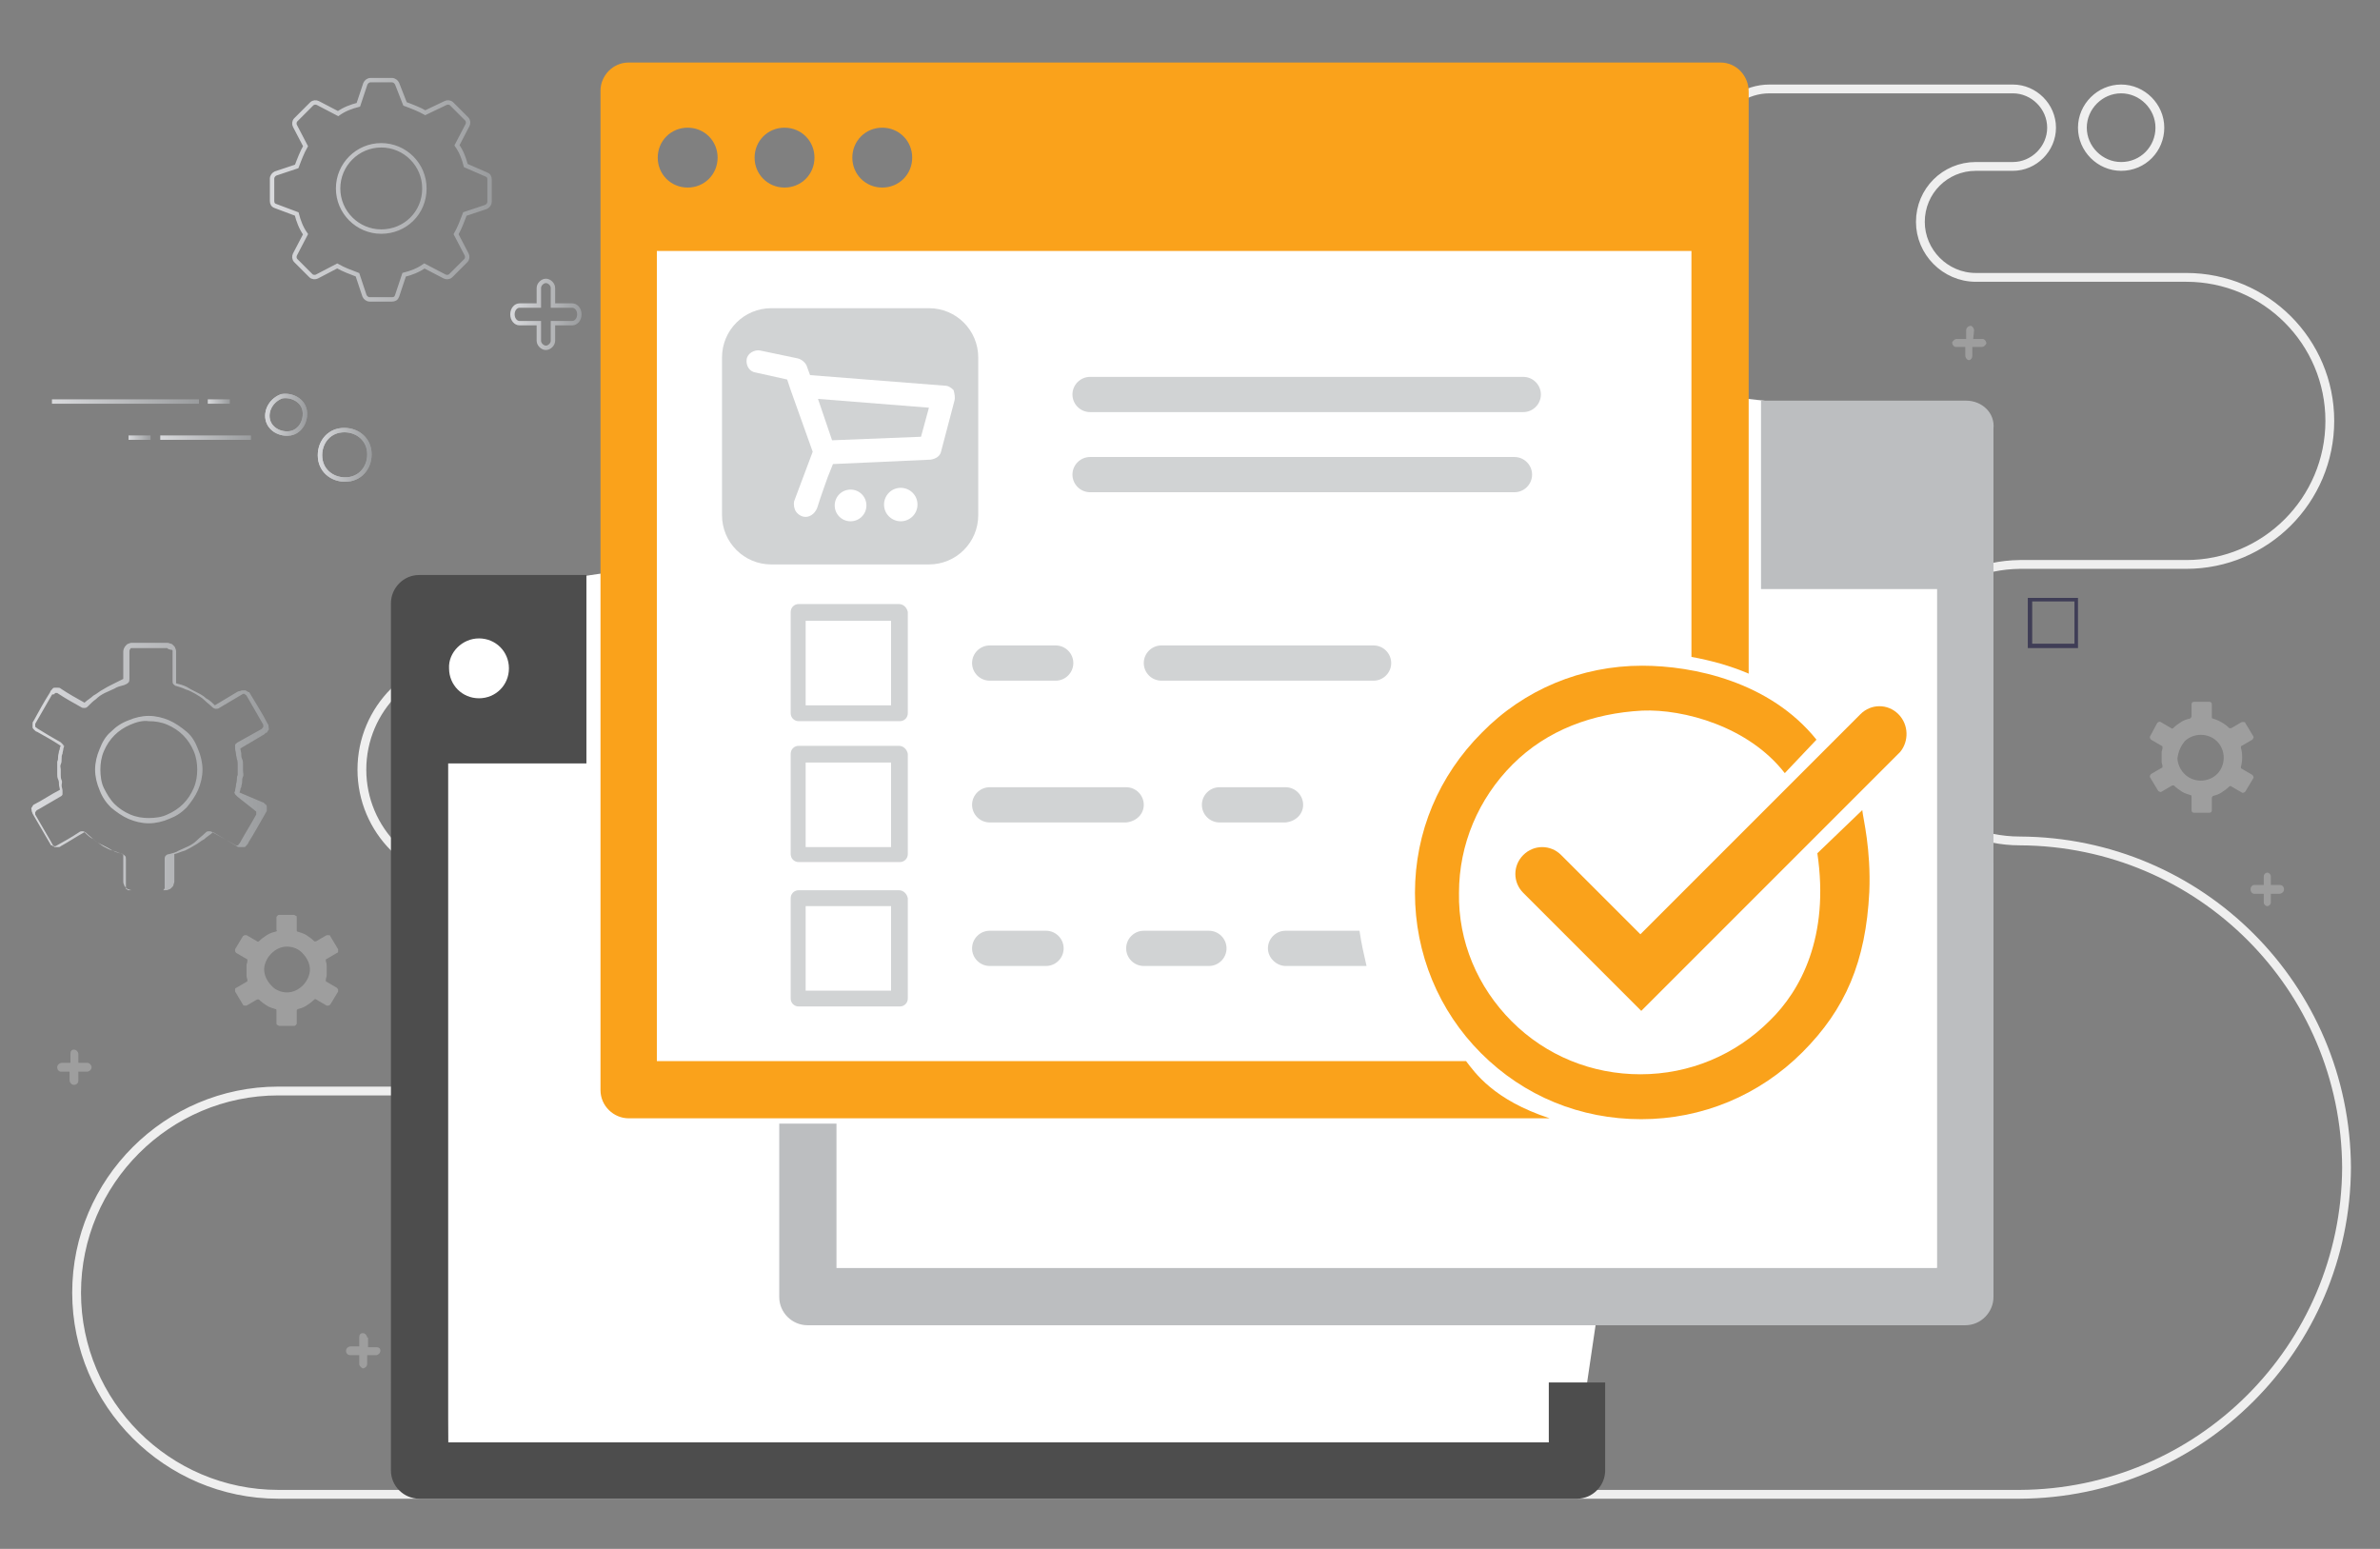 <?xml version="1.0" encoding="utf-8"?>
<!-- Generator: Adobe Illustrator 24.1.0, SVG Export Plug-In . SVG Version: 6.00 Build 0)  -->
<svg version="1.1" id="Layer_1" xmlns="http://www.w3.org/2000/svg" xmlns:xlink="http://www.w3.org/1999/xlink" x="0px" y="0px"
	 viewBox="0 0 270.3 175.9" style="enable-background:new 0 0 270.3 175.9;" xml:space="preserve">
<rect x="0" y="0" width="270.3" height="175.9" fill="#808080" stroke="none"/>
<style type="text/css">
	.st0{fill:none;stroke:#EFEFEF;stroke-linecap:round;stroke-linejoin:round;}
	.st1{fill-rule:evenodd;clip-rule:evenodd;fill:#9E9E9E;}
	.st2{fill-rule:evenodd;clip-rule:evenodd;fill:url(#Path_15718_1_);}
	.st3{fill:#3F3D56;}
	.st4{fill:#FFFFFF;}
	.st5{fill:none;stroke:url(#Path_15721_3_);stroke-width:0.5;stroke-miterlimit:10;}
	.st6{fill:none;stroke:url(#SVGID_1_);stroke-width:0.5;stroke-miterlimit:10;}
	.st7{fill:none;stroke:url(#SVGID_2_);stroke-width:0.5;stroke-miterlimit:10;}
	.st8{fill:none;stroke:url(#SVGID_3_);stroke-width:0.5;stroke-miterlimit:10;}
	.st9{fill:none;stroke:url(#SVGID_4_);stroke-width:0.5;stroke-miterlimit:10;}
	.st10{fill:none;stroke:url(#SVGID_5_);stroke-width:0.5;stroke-miterlimit:10;}
	.st11{fill:none;stroke:url(#SVGID_6_);stroke-width:0.5;stroke-miterlimit:10;}
	.st12{fill:none;stroke:url(#SVGID_7_);stroke-width:0.5;stroke-miterlimit:10;}
	.st13{fill:none;stroke:url(#SVGID_8_);stroke-width:0.5;stroke-miterlimit:10;}
	.st14{fill:none;stroke:url(#XMLID_2_);stroke-width:0.5;stroke-miterlimit:10;}
	.st15{fill:#BCBEC0;}
	.st16{fill:#4D4D4D;}
	.st17{fill:#D1D3D4;}
	.st18{fill:#FAA21B;}
</style>
<g>
	<path id="Path_15704" class="st0" d="M55,123.9H31.6c-12.6,0-22.9,10.3-22.9,22.9l0,0c0,12.6,10.3,22.9,22.9,22.9h197.8
		c20.4-0.1,37-16.6,37.1-37.1l0,0c-0.1-20.5-16.6-37-37.1-37.1l0,0c-8.6,0-15.6-7-15.7-15.7l0,0c0-8.6,7-15.6,15.7-15.7h18.9
		c9,0,16.3-7.3,16.3-16.3l0,0c0-9-7.3-16.3-16.3-16.3h-23.9c-3.5,0-6.3-2.9-6.3-6.3l0,0c0-3.5,2.8-6.3,6.3-6.3h4.2
		c2.4,0,4.4-2,4.4-4.4l0,0c0-2.4-2-4.4-4.4-4.4h-27.6c-5.8,0-6.5,6.9-21.1,6.9h-34c-3.1,0-5.7,2.6-5.7,5.7l0,0
		c0,3.1,2.6,5.7,5.7,5.7h5.5c4.6,0,8.3,3.7,8.3,8.3l0,0c0,4.6-3.7,8.3-8.3,8.3h-16.5c-22.3,0-25.4,5.8-29.3,17.4
		C101.6,74,81.3,74.9,81.3,74.9H53.6c-6.9,0-12.5,5.6-12.5,12.5l0,0c0,6.9,5.6,12.5,12.5,12.5H55c6.6,0,12,5.4,12,12l0,0
		C67,118.5,61.6,123.8,55,123.9L55,123.9z M240.9,18.9c-2.4,0-4.4-2-4.4-4.4s2-4.4,4.4-4.4s4.4,2,4.4,4.4l0,0
		C245.3,16.9,243.4,18.9,240.9,18.9L240.9,18.9z"/>
	<path id="Path_15717" class="st1" d="M30.8,108.3c0.5-0.5,1.1-0.8,1.8-0.8c0.7,0,1.4,0.3,1.8,0.8c0.5,0.5,0.8,1.2,0.8,1.8
		s-0.3,1.3-0.8,1.8c-0.5,0.5-1.1,0.8-1.8,0.8c-0.7,0-1.4-0.3-1.8-0.8c-0.5-0.5-0.8-1.2-0.8-1.8C30,109.5,30.3,108.8,30.8,108.3z
		 M31.3,105.8c-0.4,0.1-0.7,0.2-1,0.4c-0.3,0.2-0.6,0.4-0.9,0.7c0,0-0.1,0.1-0.2,0l-1.2-0.7h0c-0.1,0-0.1,0-0.2,0
		c-0.1,0-0.1,0.1-0.2,0.1v0l-0.9,1.5c0,0.1,0,0.2,0,0.2c0,0.1,0.1,0.1,0.1,0.2l0,0l1.2,0.7c0.1,0,0.1,0.1,0.1,0.2l0,0
		c0,0.2-0.1,0.4-0.1,0.5c0,0.2,0,0.4,0,0.6s0,0.4,0,0.6c0,0.2,0.1,0.4,0.1,0.5c0,0.1,0,0.2-0.1,0.2l-1.2,0.7l0,0
		c-0.1,0-0.1,0.1-0.1,0.2c0,0.1,0,0.2,0,0.2l0.9,1.5l0,0c0,0.1,0.1,0.1,0.2,0.1c0.1,0,0.2,0,0.2,0h0l1.2-0.7c0.1,0,0.1,0,0.2,0
		c0.3,0.3,0.6,0.5,0.9,0.7c0.3,0.2,0.7,0.3,1,0.4c0.1,0,0.1,0.1,0.1,0.2v1.4c0,0.1,0,0.2,0.1,0.2s0.1,0.1,0.2,0.1h1.7
		c0.1,0,0.1,0,0.2-0.1s0.1-0.1,0.1-0.2v-1.4c0-0.1,0-0.1,0.1-0.2c0.4-0.1,0.7-0.2,1-0.4c0.3-0.2,0.6-0.4,0.9-0.7c0,0,0.1-0.1,0.2,0
		l1.2,0.7c0.1,0,0.1,0,0.2,0c0.1,0,0.1-0.1,0.2-0.1v0l0.9-1.5l0,0c0-0.1,0-0.2,0-0.2c0-0.1-0.1-0.1-0.1-0.2l-1.2-0.7
		c-0.1,0-0.1-0.1-0.1-0.2l0,0c0-0.2,0.1-0.4,0.1-0.5c0-0.2,0-0.4,0-0.6s0-0.4,0-0.6c0-0.2-0.1-0.4-0.1-0.5c0-0.1,0-0.2,0.1-0.2
		l1.2-0.7c0.1,0,0.1-0.1,0.1-0.2c0-0.1,0-0.2,0-0.2v0l-0.9-1.5l0,0c0-0.1-0.1-0.1-0.2-0.1c-0.1,0-0.2,0-0.2,0l0,0l-1.2,0.7
		c-0.1,0-0.1,0-0.2,0c-0.3-0.3-0.6-0.5-0.9-0.7s-0.7-0.3-1-0.4c-0.1,0-0.1-0.1-0.1-0.2v-1.4c0-0.1,0-0.2-0.1-0.2s-0.1-0.1-0.2-0.1
		h-1.7c-0.1,0-0.1,0-0.2,0.1s-0.1,0.1-0.1,0.2v1.4C31.5,105.7,31.4,105.8,31.3,105.8L31.3,105.8z"/>
	
		<linearGradient id="Path_15718_1_" gradientUnits="userSpaceOnUse" x1="-931.169" y1="-1210.844" x2="-930.241" y2="-1210.844" gradientTransform="matrix(29.114 0 0 30.904 27113.906 37507.418)">
		<stop  offset="0" style="stop-color:#D9DADD"/>
		<stop  offset="1" style="stop-color:#9A9C9E"/>
	</linearGradient>
	<path id="Path_15718" class="st2" d="M12.6,83.1c0.6-0.6,1.2-1,2-1.3c0.7-0.3,1.5-0.5,2.3-0.5s1.6,0.2,2.3,0.5
		c0.7,0.3,1.4,0.8,2,1.3s1,1.2,1.3,2c0.3,0.7,0.5,1.5,0.5,2.3c0,0.8-0.2,1.6-0.5,2.3c-0.3,0.7-0.8,1.4-1.3,2c-0.6,0.6-1.2,1-2,1.3
		c-0.7,0.3-1.5,0.5-2.3,0.5s-1.6-0.2-2.3-0.5c-0.7-0.3-1.4-0.8-2-1.3c-0.6-0.6-1-1.2-1.3-2c-0.3-0.7-0.5-1.5-0.5-2.3
		c0-0.8,0.2-1.6,0.5-2.3C11.6,84.3,12,83.6,12.6,83.1L12.6,83.1z M14.8,82.3c-0.7,0.3-1.3,0.7-1.8,1.2s-0.9,1.1-1.2,1.8
		s-0.4,1.4-0.4,2.1s0.1,1.5,0.4,2.1s0.7,1.3,1.2,1.8c0.5,0.5,1.1,0.9,1.8,1.2c0.7,0.3,1.4,0.4,2.1,0.4c0.7,0,1.5-0.1,2.1-0.4
		c0.7-0.3,1.3-0.7,1.8-1.2c0.5-0.5,0.9-1.1,1.2-1.8s0.4-1.4,0.4-2.1S22.3,86,22,85.3s-0.7-1.3-1.2-1.8c-0.5-0.5-1.1-0.9-1.8-1.2
		c-0.7-0.3-1.4-0.4-2.1-0.4C16.2,81.8,15.5,82,14.8,82.3L14.8,82.3z M14.1,77.8c-0.4,0.1-0.8,0.2-1.1,0.4c-0.4,0.2-0.7,0.3-1.1,0.5
		c-0.4,0.2-0.7,0.4-1,0.7c-0.3,0.2-0.6,0.5-0.9,0.8c-0.1,0.1-0.2,0.2-0.4,0.2c-0.1,0-0.3,0-0.4-0.1c-0.9-0.5-1.8-1-2.7-1.6
		c0,0-0.1,0-0.1,0c0,0-0.1,0-0.1,0s-0.1,0-0.1,0.1S6,78.8,5.9,78.9c-0.6,1-1.3,2.3-1.9,3.3c0,0,0,0.1,0,0.1c0,0,0,0.1,0,0.2
		c0,0,0,0.1,0.1,0.1c0,0,0.1,0.1,0.1,0.1C5,83.2,6,83.8,6.9,84.3c0.1,0.1,0.2,0.2,0.3,0.3c0,0,0,0.1,0,0.1l0.1,0L7.2,85
		c0,0.2-0.1,0.4-0.1,0.6C7,85.8,7,85.9,7,86.2c0,0.2,0,0.4-0.1,0.6s0,0.4,0,0.6c0,0.2,0,0.4,0,0.6c0,0.2,0,0.4,0.1,0.6S7,89,7,89.2
		c0,0.2,0.1,0.4,0.1,0.6c0,0.1,0,0.3,0,0.4S7,90.4,6.8,90.5l-2.4,1.4l0,0L4.2,92c0,0-0.1,0.1-0.1,0.1s0,0.1-0.1,0.1c0,0,0,0.1,0,0.2
		c0,0,0,0.1,0,0.1l1.8,3.1l0,0l0.1,0.2C6,95.9,6,96,6,96c0,0,0.1,0,0.1,0.1c0,0,0.1,0,0.1,0s0.1,0,0.1,0c0.9-0.5,1.8-1,2.7-1.6
		c0.1-0.1,0.3-0.1,0.4-0.1c0.1,0,0.3,0.1,0.4,0.2l0,0c0.3,0.3,0.6,0.5,0.9,0.8c0.3,0.2,0.7,0.5,1,0.7c0.4,0.2,0.7,0.4,1.1,0.5
		s0.8,0.3,1.1,0.4c0.1,0,0.2,0.1,0.3,0.2c0.1,0.1,0.1,0.2,0.1,0.4v3.1c0,0,0,0.1,0,0.2c0,0,0,0.1,0.1,0.1s0.1,0.1,0.1,0.1
		c0,0,0.1,0,0.1,0h3.8c0,0,0.1,0,0.1,0s0.1,0,0.1-0.1c0,0,0.1-0.1,0.1-0.1s0-0.1,0-0.2v-3.1c0-0.1,0-0.3,0.1-0.4
		c0.1-0.1,0.2-0.2,0.4-0.2c0.4-0.1,0.8-0.2,1.1-0.4c0.4-0.2,0.7-0.3,1.1-0.5c0.4-0.2,0.7-0.4,1-0.7s0.6-0.5,0.9-0.8
		c0.1-0.1,0.2-0.2,0.4-0.2c0.1,0,0.3,0,0.4,0.1l2.7,1.5c0,0,0.1,0,0.1,0c0,0,0.1,0,0.1,0s0.1,0,0.1-0.1s0.1-0.1,0.1-0.1
		c0.6-1.1,1.3-2.2,1.9-3.3c0,0,0-0.1,0-0.1c0,0,0-0.1,0-0.2c0,0,0-0.1-0.1-0.1c0,0-0.1-0.1-0.1-0.1L27,90.5
		c-0.1-0.1-0.2-0.2-0.3-0.3c0,0,0-0.1,0-0.1l-0.1,0l0.1-0.3c0-0.2,0.1-0.4,0.1-0.6c0-0.2,0.1-0.4,0.1-0.6c0-0.2,0-0.4,0.1-0.6
		c0-0.2,0-0.4,0-0.6s0-0.4,0-0.6c0-0.2,0-0.4-0.1-0.6c0-0.2-0.1-0.4-0.1-0.6c0-0.2-0.1-0.4-0.1-0.6c0-0.1,0-0.3,0-0.4
		s0.2-0.2,0.3-0.3l2.7-1.5c0,0,0.1-0.1,0.1-0.1s0-0.1,0.1-0.1c0,0,0-0.1,0-0.2c0,0,0-0.1,0-0.1c-0.6-1-1.3-2.3-1.9-3.3
		c0,0-0.1-0.1-0.1-0.1c0,0-0.1,0-0.1-0.1c0,0-0.1,0-0.1,0s-0.1,0-0.1,0l-2.7,1.6c-0.1,0.1-0.3,0.1-0.4,0.1c-0.1,0-0.3-0.1-0.4-0.2
		c-0.3-0.3-0.6-0.5-0.9-0.8s-0.7-0.5-1-0.7c-0.4-0.2-0.7-0.4-1.1-0.5c-0.4-0.2-0.8-0.3-1.1-0.4c-0.1,0-0.2-0.1-0.3-0.2
		c-0.1-0.1-0.1-0.2-0.1-0.4V74c0,0,0-0.1,0-0.1s0-0.1-0.1-0.1S19,73.7,19,73.6c0,0-0.1,0-0.1,0H15c0,0-0.1,0-0.1,0s-0.1,0-0.1,0.1
		c-0.1,0.1-0.1,0.2-0.1,0.3v3.1c0,0.1,0,0.3-0.1,0.4C14.4,77.7,14.3,77.7,14.1,77.8L14.1,77.8z M12.8,77.7c-0.4,0.2-0.8,0.4-1.1,0.6
		c-0.4,0.2-0.7,0.5-1.1,0.7c-0.3,0.3-0.7,0.5-1,0.8c0,0,0,0,0,0c0,0,0,0,0,0c-0.9-0.5-1.8-1-2.7-1.6c-0.1-0.1-0.2-0.1-0.3-0.1
		c-0.1,0-0.2,0-0.4,0s-0.2,0.1-0.3,0.2c-0.1,0.1-0.2,0.2-0.2,0.3c-0.7,1.1-1.3,2.2-1.9,3.3c-0.1,0.1-0.1,0.2-0.1,0.3s0,0.2,0,0.4
		c0,0.1,0.1,0.2,0.2,0.3c0.1,0.1,0.2,0.2,0.3,0.2c0.9,0.5,1.8,1,2.7,1.6c0,0,0,0,0,0c0,0,0,0,0,0l-0.1,0.2l0,0c0,0.1,0,0.2-0.1,0.4
		c0,0.2-0.1,0.4-0.1,0.6s0,0.4-0.1,0.6c0,0.2,0,0.4,0,0.7s0,0.4,0,0.7c0,0.2,0,0.4,0.1,0.6s0.1,0.4,0.1,0.6s0.1,0.4,0.1,0.6
		c0,0,0,0,0,0c0,0,0,0,0,0c-1,0.5-2,1.2-3,1.7l0,0l0,0c-0.1,0.1-0.1,0.2-0.2,0.3s0,0.2,0,0.4c0,0.1,0.1,0.2,0.1,0.3l2.1,3.6l0,0
		c0,0,0,0,0.1,0c0.1,0.1,0.2,0.1,0.3,0.2c0.1,0,0.2,0,0.4,0c0.1,0,0.2,0,0.3-0.1c0.9-0.5,1.8-1.1,2.7-1.6c0,0,0,0,0,0s0,0,0,0
		c0.3,0.3,0.6,0.6,1,0.8c0.3,0.3,0.7,0.5,1.1,0.7c0.4,0.2,0.8,0.4,1.1,0.6c0.4,0.2,0.8,0.3,1.2,0.4c0,0,0,0,0,0c0,0,0,0,0,0v3.1
		c0,0.1,0,0.2,0.1,0.4c0,0.1,0.1,0.2,0.2,0.3s0.2,0.2,0.3,0.2c0.1,0,0.2,0.1,0.4,0.1h3.8c0.1,0,0.2,0,0.4-0.1c0.1,0,0.2-0.1,0.3-0.2
		s0.2-0.2,0.2-0.3s0.1-0.2,0.1-0.4v-3.1c0,0,0,0,0,0c0,0,0,0,0,0h0c0.4-0.1,0.8-0.3,1.2-0.4c0.4-0.2,0.8-0.4,1.1-0.6
		c0.4-0.2,0.7-0.5,1.1-0.7c0.3-0.3,0.7-0.5,1-0.8c0,0,0,0,0,0c0,0,0,0,0,0l2.7,1.6c0.1,0.1,0.2,0.1,0.4,0.1s0.2,0,0.4,0
		s0.2-0.1,0.3-0.2c0.1-0.1,0.2-0.2,0.2-0.3c0.7-1.1,1.4-2.4,2.1-3.6l0,0c0,0,0-0.1,0-0.1c0-0.1,0-0.2,0-0.4s-0.1-0.2-0.2-0.3
		c-0.1-0.1-0.2-0.2-0.3-0.2L27.2,90c0,0,0,0,0,0c0,0,0,0,0,0l0.1-0.3l0,0c0-0.1,0-0.2,0.1-0.3c0-0.2,0.1-0.4,0.1-0.6
		c0-0.2,0-0.4,0.1-0.6s0-0.4,0-0.7s0-0.4,0-0.7c0-0.2,0-0.4-0.1-0.6s-0.1-0.4-0.1-0.6c0-0.2-0.1-0.4-0.1-0.6c0,0,0,0,0,0
		c0,0,0,0,0,0l2.7-1.6c0.1-0.1,0.2-0.2,0.3-0.2c0.1-0.1,0.1-0.2,0.2-0.3s0-0.2,0-0.4c0-0.1,0-0.2-0.1-0.3c-0.6-1.2-1.4-2.4-2.1-3.6
		l0,0c0,0,0,0-0.1,0c-0.1-0.1-0.2-0.1-0.3-0.2c-0.1,0-0.2,0-0.4,0c-0.1,0-0.2,0.1-0.4,0.1l-0.2,0.1l0,0l-2.5,1.5c0,0,0,0,0,0
		s0,0,0,0l0,0c-0.3-0.3-0.6-0.6-1-0.8c-0.3-0.3-0.7-0.5-1.1-0.7c-0.4-0.2-0.8-0.4-1.1-0.6c-0.4-0.2-0.8-0.3-1.2-0.4c0,0,0,0,0,0
		c0,0,0,0,0,0V74c0-0.1,0-0.2-0.1-0.4c0-0.1-0.1-0.2-0.2-0.3s-0.2-0.2-0.3-0.2s-0.2-0.1-0.4-0.1H15c-0.1,0-0.2,0-0.4,0.1
		c-0.1,0-0.2,0.1-0.3,0.2C14.1,73.5,14,73.8,14,74v3.1c0,0,0,0,0,0c0,0,0,0,0,0h0C13.6,77.3,13.2,77.5,12.8,77.7L12.8,77.7z"/>
	<path id="Path_15720_1_" class="st1" d="M248.1,84.2c1-1,2.7-1,3.7,0c1,1,1,2.7,0,3.7c-1,1-2.7,1-3.7,0c-0.5-0.5-0.8-1.2-0.8-1.8
		C247.4,85.3,247.7,84.7,248.1,84.2z M248.7,81.6c-0.4,0.1-0.7,0.2-1,0.4c-0.3,0.2-0.6,0.4-0.9,0.7c-0.1,0-0.1,0.1-0.2,0l-1.2-0.7h0
		c-0.1-0.1-0.3,0-0.4,0.1v0l-0.8,1.5c-0.1,0.1,0,0.3,0.1,0.4l0,0l1.2,0.7c0.1,0,0.1,0.1,0.1,0.2l0,0c0,0.2-0.1,0.4-0.1,0.5
		c0,0.4,0,0.8,0,1.1c0,0.2,0.1,0.4,0.1,0.5c0,0.1,0,0.2-0.1,0.2l-1.2,0.7l0,0c-0.1,0.1-0.2,0.3-0.1,0.4l0.9,1.5l0,0
		c0.1,0.1,0.3,0.2,0.4,0.1h0l1.2-0.7c0.1,0,0.1,0,0.2,0c0.3,0.3,0.6,0.5,0.9,0.7c0.3,0.2,0.7,0.3,1,0.4c0.1,0,0.1,0.1,0.1,0.2V92
		c0,0.2,0.1,0.3,0.3,0.3h1.7c0.2,0,0.3-0.1,0.3-0.3v-1.4c0-0.1,0.1-0.1,0.1-0.2c0.4-0.1,0.7-0.2,1-0.4c0.3-0.2,0.6-0.4,0.9-0.7
		c0.1,0,0.1-0.1,0.2,0l1.2,0.7c0.1,0.1,0.3,0,0.4-0.1l0,0l0.9-1.5l0,0c0.1-0.1,0-0.3-0.1-0.4l-1.2-0.7c-0.1,0-0.1-0.1-0.1-0.2l0,0
		c0.2-0.7,0.2-1.5,0-2.2c0-0.1,0-0.2,0.1-0.2l1.2-0.7c0.1-0.1,0.2-0.3,0.1-0.4l0,0l-0.9-1.5l0,0c0-0.1-0.1-0.1-0.2-0.1s-0.2,0-0.2,0
		l0,0l-1.2,0.7c-0.1,0-0.1,0-0.2,0c-0.5-0.5-1.2-0.9-1.9-1.1c-0.1,0-0.1-0.1-0.1-0.2v-1.4c0-0.2-0.1-0.3-0.3-0.3h-1.7
		c-0.2,0-0.3,0.1-0.3,0.3v1.4C248.8,81.5,248.8,81.6,248.7,81.6L248.7,81.6z"/>
	<path id="Path_15721_2_" class="st1" d="M257.9,99.5c0-0.2-0.2-0.4-0.4-0.4c-0.2,0-0.4,0.2-0.4,0.4v1H256c-0.2,0-0.4,0.2-0.4,0.5
		s0.2,0.5,0.4,0.5h1.1v1c0,0.2,0.2,0.4,0.4,0.4c0.2,0,0.4-0.2,0.4-0.4l0,0v-1h1c0.2,0,0.5-0.2,0.5-0.5s-0.2-0.5-0.5-0.5h-1V99.5z"/>
	<path id="Path_15722" class="st1" d="M224.2,37.5c0-0.2-0.2-0.5-0.4-0.5s-0.5,0.2-0.5,0.5v1h-1.1c-0.2,0-0.4,0.2-0.5,0.4
		c0,0.2,0.2,0.5,0.4,0.5c0,0,0,0,0,0h1.1v1c0,0.2,0.2,0.5,0.4,0.5s0.4-0.2,0.4-0.5l0,0v-1h1.1c0.2,0,0.4-0.2,0.5-0.4
		c0-0.2-0.2-0.5-0.4-0.5c0,0,0,0,0,0h-1.1L224.2,37.5L224.2,37.5z"/>
	<path id="Path_15724" class="st1" d="M49.3,109.6c0-0.2-0.2-0.4-0.5-0.4l0,0c-0.2,0-0.4,0.2-0.5,0.4l0,0v1h-1
		c-0.2,0-0.5,0.2-0.5,0.5s0.2,0.5,0.5,0.5h1v1c0,0.2,0.2,0.4,0.5,0.4s0.5-0.2,0.5-0.4l0,0v-1h1c0.2,0,0.5-0.2,0.5-0.5
		s-0.2-0.5-0.5-0.5h-1V109.6z"/>
	<path id="Path_15725" class="st1" d="M92.6,52.1c0-0.2-0.2-0.4-0.5-0.4s-0.4,0.2-0.5,0.4v1h-1c-0.2,0-0.5,0.2-0.5,0.5
		s0.2,0.5,0.5,0.5h1v1c0,0.2,0.2,0.5,0.5,0.5s0.5-0.2,0.5-0.5v-1h1c0.2,0,0.5-0.2,0.5-0.5s-0.2-0.5-0.5-0.5h-1V52.1z"/>
	<path id="Path_15726" class="st1" d="M41.7,151.9c0-0.2-0.2-0.5-0.5-0.5s-0.4,0.2-0.4,0.5v1h-1c-0.2,0-0.5,0.2-0.5,0.5
		s0.2,0.5,0.5,0.5h1v1c0,0.2,0.2,0.4,0.4,0.5l0,0c0.2,0,0.5-0.2,0.5-0.5v-1h1c0.2,0,0.5-0.2,0.5-0.5S43,153,42.8,153h-1V151.9z"/>
	<path id="Path_15727" class="st1" d="M8.9,119.7c0-0.2-0.2-0.5-0.5-0.5S8,119.4,8,119.7v1H7c-0.2,0-0.5,0.2-0.5,0.5
		s0.2,0.5,0.4,0.5l0,0h1v1c0,0.2,0.2,0.5,0.5,0.5s0.5-0.2,0.5-0.5v-1h1c0.2,0,0.5-0.2,0.5-0.5l0,0c0-0.2-0.2-0.5-0.5-0.5h-1
		L8.9,119.7z"/>
	<path id="Path_15688" class="st3" d="M236,73.6h-5.7v-5.7h5.7V73.6z M230.8,73.1h4.8v-4.8h-4.8V73.1z"/>
</g>
<polygon class="st4" points="72.4,24.1 192.9,24.1 195.5,31.2 195.9,45 215.2,47.2 223.1,64.3 220.1,144 181.8,146.5 179.1,164.8 
	50.9,163.8 48.5,83.7 48.9,68 71.2,64.7 "/>
<linearGradient id="Path_15721_3_" gradientUnits="userSpaceOnUse" x1="57.856" y1="701.717" x2="66.031" y2="701.717" gradientTransform="matrix(1 0 0 1 0 -666)">
	<stop  offset="0" style="stop-color:#D9DADD"/>
	<stop  offset="1" style="stop-color:#9A9C9E"/>
</linearGradient>
<path id="Path_15721_1_" class="st5" d="M62.8,32.7c0-0.4-0.4-0.8-0.8-0.8s-0.8,0.4-0.8,0.8v2H59c-0.4,0-0.8,0.4-0.8,1s0.4,1,0.8,1
	h2.2v2c0,0.4,0.4,0.8,0.8,0.8s0.8-0.4,0.8-0.8l0,0v-2H65c0.4,0,0.8-0.4,0.8-1s-0.4-1-0.8-1h-2.2V32.7z"/>
<g>
	<g>
		
			<linearGradient id="SVGID_1_" gradientUnits="userSpaceOnUse" x1="36.032" y1="717.667" x2="42.102" y2="717.667" gradientTransform="matrix(1 0 0 1 0 -666)">
			<stop  offset="0" style="stop-color:#D9DADD"/>
			<stop  offset="1" style="stop-color:#9A9C9E"/>
		</linearGradient>
		<path class="st6" d="M36.4,52.3c0.3,1.5,1.8,2.4,3.4,2.1c1.5-0.3,2.4-1.8,2.1-3.4c-0.3-1.5-1.8-2.4-3.4-2.1
			C37,49.2,36.1,50.7,36.4,52.3z"/>
		
			<linearGradient id="SVGID_2_" gradientUnits="userSpaceOnUse" x1="36.032" y1="717.667" x2="42.102" y2="717.667" gradientTransform="matrix(1 0 0 1 0 -666)">
			<stop  offset="0" style="stop-color:#D9DADD"/>
			<stop  offset="1" style="stop-color:#9A9C9E"/>
		</linearGradient>
		<path class="st7" d="M36.4,52.3c0.3,1.5,1.8,2.4,3.4,2.1c1.5-0.3,2.4-1.8,2.1-3.4c-0.3-1.5-1.8-2.4-3.4-2.1
			C37,49.2,36.1,50.7,36.4,52.3z"/>
	</g>
	<g>
		
			<linearGradient id="SVGID_3_" gradientUnits="userSpaceOnUse" x1="30.055" y1="713.117" x2="34.809" y2="713.117" gradientTransform="matrix(1 0 0 1 0 -666)">
			<stop  offset="0" style="stop-color:#D9DADD"/>
			<stop  offset="1" style="stop-color:#9A9C9E"/>
		</linearGradient>
		<path class="st8" d="M30.4,47.6c0.2,1.1,1.4,1.8,2.6,1.6c1.1-0.2,1.8-1.4,1.6-2.6c-0.2-1.1-1.4-1.8-2.6-1.6
			C30.9,45.4,30.2,46.5,30.4,47.6z"/>
		
			<linearGradient id="SVGID_4_" gradientUnits="userSpaceOnUse" x1="30.055" y1="713.117" x2="34.809" y2="713.117" gradientTransform="matrix(1 0 0 1 0 -666)">
			<stop  offset="0" style="stop-color:#D9DADD"/>
			<stop  offset="1" style="stop-color:#9A9C9E"/>
		</linearGradient>
		<path class="st9" d="M30.4,47.6c0.2,1.1,1.4,1.8,2.6,1.6c1.1-0.2,1.8-1.4,1.6-2.6c-0.2-1.1-1.4-1.8-2.6-1.6
			C30.9,45.4,30.2,46.5,30.4,47.6z"/>
	</g>
	<g>
		
			<linearGradient id="SVGID_5_" gradientUnits="userSpaceOnUse" x1="5.85" y1="711.617" x2="22.49" y2="711.617" gradientTransform="matrix(1 0 0 1 0 -666)">
			<stop  offset="0" style="stop-color:#D9DADD"/>
			<stop  offset="1" style="stop-color:#9A9C9E"/>
		</linearGradient>
		<line class="st10" x1="5.9" y1="45.6" x2="22.6" y2="45.6"/>
		
			<linearGradient id="SVGID_6_" gradientUnits="userSpaceOnUse" x1="23.547" y1="711.617" x2="26.026" y2="711.617" gradientTransform="matrix(1 0 0 1 0 -666)">
			<stop  offset="0" style="stop-color:#D9DADD"/>
			<stop  offset="1" style="stop-color:#9A9C9E"/>
		</linearGradient>
		<line class="st11" x1="23.6" y1="45.6" x2="26.1" y2="45.6"/>
		
			<linearGradient id="SVGID_7_" gradientUnits="userSpaceOnUse" x1="18.107" y1="715.717" x2="28.427" y2="715.717" gradientTransform="matrix(1 0 0 1 0 -666)">
			<stop  offset="0" style="stop-color:#D9DADD"/>
			<stop  offset="1" style="stop-color:#9A9C9E"/>
		</linearGradient>
		<line class="st12" x1="28.5" y1="49.7" x2="18.2" y2="49.7"/>
		
			<linearGradient id="SVGID_8_" gradientUnits="userSpaceOnUse" x1="14.586" y1="715.717" x2="17.067" y2="715.717" gradientTransform="matrix(1 0 0 1 0 -666)">
			<stop  offset="0" style="stop-color:#D9DADD"/>
			<stop  offset="1" style="stop-color:#9A9C9E"/>
		</linearGradient>
		<line class="st13" x1="17.1" y1="49.7" x2="14.6" y2="49.7"/>
	</g>
</g>
<g id="XMLID_1967_">
	
		<linearGradient id="XMLID_2_" gradientUnits="userSpaceOnUse" x1="30.657" y1="-511.677" x2="55.899" y2="-511.677" gradientTransform="matrix(1 0 0 -1 0 -490.11)">
		<stop  offset="0" style="stop-color:#D9DADD"/>
		<stop  offset="1" style="stop-color:#9A9C9E"/>
	</linearGradient>
	<path id="XMLID_1968_" class="st14" d="M52.9,18.8c-0.2-0.8-0.5-1.6-1-2.3l1.2-2.3c0.1-0.2,0.1-0.5-0.1-0.7l-1.7-1.7
		c-0.2-0.2-0.5-0.2-0.7-0.1l-2.3,1.1c-0.7-0.4-1.5-0.7-2.3-1l-0.9-2.3c-0.1-0.2-0.3-0.4-0.6-0.4h-2.4c-0.3,0-0.5,0.2-0.6,0.4
		l-0.8,2.4c-0.8,0.2-1.6,0.5-2.3,1l-2.3-1.2c-0.2-0.1-0.5-0.1-0.7,0.1l-0.9,0.9l-0.9,0.9c-0.2,0.2-0.2,0.5-0.1,0.7l1.2,2.3
		c-0.4,0.7-0.7,1.5-1,2.3l-2.4,0.8c-0.2,0.1-0.4,0.3-0.4,0.6v2.5c0,0.3,0.1,0.5,0.4,0.6l2.4,0.9c0.2,0.8,0.5,1.6,1,2.3l-1.2,2.3
		c-0.1,0.2-0.1,0.5,0.1,0.7l1.7,1.7c0.2,0.2,0.5,0.2,0.7,0.1l2.3-1.2c0.7,0.4,1.5,0.7,2.3,1l0.8,2.4c0.1,0.2,0.3,0.4,0.6,0.4h2.5
		c0.3,0,0.5-0.1,0.6-0.4l0.8-2.4c0.8-0.2,1.6-0.5,2.3-1l2.3,1.2c0.2,0.1,0.5,0.1,0.7-0.1l1.7-1.7c0.2-0.2,0.2-0.5,0.1-0.7l-1.2-2.3
		c0.4-0.7,0.7-1.5,1-2.3l2.4-0.8c0.2-0.1,0.4-0.3,0.4-0.6v-2.5c0-0.3-0.1-0.5-0.4-0.6L52.9,18.8L52.9,18.8z M48.2,21.4
		c0-2.7-2.2-4.9-4.9-4.9s-4.9,2.2-4.9,4.9s2.2,4.9,4.9,4.9S48.2,24.2,48.2,21.4L48.2,21.4z"/>
</g>
<path class="st15" d="M223.3,45.5h-23.3v21.4h20V144h-125v-16.4h-6.5v19.7c0,1.8,1.5,3.2,3.2,3.2h131.5c1.8,0,3.2-1.5,3.2-3.2V48.7
	C226.6,46.9,225.1,45.5,223.3,45.5z"/>
<path class="st16" d="M175.9,157v6.8h-125V86.7h15.7V65.3h-19c-1.8,0-3.2,1.5-3.2,3.2V167c0,1.8,1.5,3.2,3.2,3.2h131.5
	c1.8,0,3.2-1.5,3.2-3.2V157H175.9z M54.4,72.5c1.9,0,3.4,1.5,3.4,3.4c0,1.9-1.5,3.4-3.4,3.4c-1.9,0-3.4-1.5-3.4-3.4
	C50.9,74.1,52.5,72.5,54.4,72.5z"/>
<polygon class="st17" points="94.5,50 104.6,49.6 105.5,46.3 92.9,45.3 "/>
<path class="st17" d="M102.1,84.7H90.7c-0.5,0-0.9,0.4-0.9,0.9v11.4c0,0.5,0.4,0.9,0.9,0.9h11.5c0.5,0,0.9-0.4,0.9-0.9V85.6
	C103,85.1,102.6,84.7,102.1,84.7z M101.2,96.2h-9.7v-9.6h9.7V96.2z"/>
<path class="st17" d="M102.1,101.1H90.7c-0.5,0-0.9,0.4-0.9,0.9v11.4c0,0.5,0.4,0.9,0.9,0.9h11.5c0.5,0,0.9-0.4,0.9-0.9V102
	C103,101.5,102.6,101.1,102.1,101.1z M101.2,112.5h-9.7v-9.6h9.7V112.5z"/>
<path class="st17" d="M102.1,68.6H90.7c-0.5,0-0.9,0.4-0.9,0.9V81c0,0.5,0.4,0.9,0.9,0.9h11.5c0.5,0,0.9-0.4,0.9-0.9V69.5
	C103,69,102.6,68.6,102.1,68.6z M101.2,80.1h-9.7v-9.6h9.7V80.1z"/>
<path class="st18" d="M195.4,7.1h-124c-1.8,0-3.2,1.5-3.2,3.2v113.5c0,1.8,1.5,3.2,3.2,3.2H176c-6.4-2.1-8.5-5.2-9.5-6.5H74.6v-92
	h117.5v46.1c2.2,0.4,4.4,1,6.5,1.9V10.4C198.6,8.6,197.2,7.1,195.4,7.1z M78.1,21.3c-1.9,0-3.4-1.5-3.4-3.4s1.5-3.4,3.4-3.4
	c1.9,0,3.4,1.5,3.4,3.4S80,21.3,78.1,21.3z M89.1,21.3c-1.9,0-3.4-1.5-3.4-3.4s1.5-3.4,3.4-3.4c1.9,0,3.4,1.5,3.4,3.4
	S91,21.3,89.1,21.3z M100.2,21.3c-1.9,0-3.4-1.5-3.4-3.4s1.5-3.4,3.4-3.4c1.9,0,3.4,1.5,3.4,3.4S102.1,21.3,100.2,21.3z"/>
<path class="st17" d="M146,109.7h9.2c-0.3-1.3-0.6-2.6-0.8-4H146c-1.1,0-2,0.9-2,2S145,109.7,146,109.7z"/>
<path class="st17" d="M158,75.3c0-1.1-0.9-2-2-2h-24.1c-1.1,0-2,0.9-2,2s0.9,2,2,2H156C157.1,77.3,158,76.4,158,75.3z"/>
<path class="st17" d="M105.5,35H87.6c-3.1,0-5.6,2.5-5.6,5.6v17.9c0,3.1,2.5,5.6,5.6,5.6h17.9c3.1,0,5.6-2.5,5.6-5.6V40.6
	C111.1,37.5,108.6,35,105.5,35z M96.6,59.2c-1,0-1.8-0.8-1.8-1.8c0-1,0.8-1.8,1.8-1.8c1,0,1.8,0.8,1.8,1.8
	C98.4,58.4,97.6,59.2,96.6,59.2z M102.3,59.2c-1,0-1.9-0.8-1.9-1.9c0-1,0.8-1.9,1.9-1.9c1,0,1.9,0.8,1.9,1.9
	C104.2,58.4,103.3,59.2,102.3,59.2z M108.4,45.5l-1.5,5.7c-0.1,0.6-0.6,0.9-1.2,1l-11.1,0.5L94,54.2c0,0-0.9,2.5-1.1,3.2
	c-0.2,0.8-0.8,1.3-1.4,1.3c-0.4,0-0.8-0.2-1.1-0.6c-0.2-0.3-0.3-0.8-0.2-1.2l2.1-5.6l-2.5-7l0,0l-0.4-1.2l-3.6-0.8
	c-0.7-0.1-1.1-0.8-1-1.5c0.1-0.7,0.9-1.1,1.5-1l4.3,0.9c0.4,0.1,0.8,0.4,1,0.8l0.4,1.1l15.3,1.2c0.4,0,0.7,0.2,1,0.5
	C108.4,44.7,108.5,45.1,108.4,45.5z"/>
<path class="st17" d="M174,53.9c0-1.1-0.9-2-2-2h-48.2c-1.1,0-2,0.9-2,2s0.9,2,2,2H172C173.1,55.9,174,55,174,53.9z"/>
<path class="st17" d="M148,91.4c0-1.1-0.9-2-2-2h-7.5c-1.1,0-2,0.9-2,2s0.9,2,2,2h7.5C147.1,93.3,148,92.5,148,91.4z"/>
<path class="st17" d="M175,44.8c0-1.1-0.9-2-2-2h-49.2c-1.1,0-2,0.9-2,2c0,1.1,0.9,2,2,2H173C174.1,46.8,175,45.9,175,44.8z"/>
<path class="st17" d="M110.4,75.3c0,1.1,0.9,2,2,2h7.5c1.1,0,2-0.9,2-2s-0.9-2-2-2h-7.5C111.3,73.3,110.4,74.2,110.4,75.3z"/>
<path class="st17" d="M129.9,91.4c0-1.1-0.9-2-2-2h-15.5c-1.1,0-2,0.9-2,2s0.9,2,2,2h15.5C129,93.3,129.9,92.5,129.9,91.4z"/>
<path class="st17" d="M112.4,105.7c-1.1,0-2,0.9-2,2s0.9,2,2,2h6.4c1.1,0,2-0.9,2-2s-0.9-2-2-2H112.4z"/>
<path class="st17" d="M129.9,109.7h7.4c1.1,0,2-0.9,2-2s-0.9-2-2-2h-7.4c-1.1,0-2,0.9-2,2S128.8,109.7,129.9,109.7z"/>
<path class="st18" d="M206.4,96.9c1.4,9.5-1.9,15.6-5.4,19c-3.9,3.9-9.1,6.1-14.7,6.1c-5.5,0-10.7-2.1-14.6-6
	c-3.9-3.9-6.1-9.1-6-14.6c0-5.5,2.2-10.7,6.1-14.6c3.9-3.9,9.1-5.8,14.7-6.1c4.7-0.2,12.1,1.8,16.2,7.1l3.6-3.8
	c-5.3-6.6-14-8.4-19.8-8.4c-6.9,0-13.4,2.7-18.2,7.6c-4.9,4.9-7.6,11.3-7.6,18.2c0,6.9,2.7,13.4,7.5,18.2c4.9,4.9,11.3,7.5,18.2,7.5
	c6.9,0,13.4-2.7,18.3-7.6c4.9-4.9,7.2-10.3,7.6-18.2c0.2-4.9-0.7-8.3-0.8-9.3L206.4,96.9z"/>
<path class="st18" d="M215.6,81.1c-1.2-1.2-3.1-1.2-4.3,0l-25,25l-9-9c-1.2-1.2-3.1-1.2-4.3,0c-1.2,1.2-1.2,3.1,0,4.3l13.4,13.4
	l29.4-29.4C216.8,84.2,216.8,82.3,215.6,81.1z"/>
</svg>

